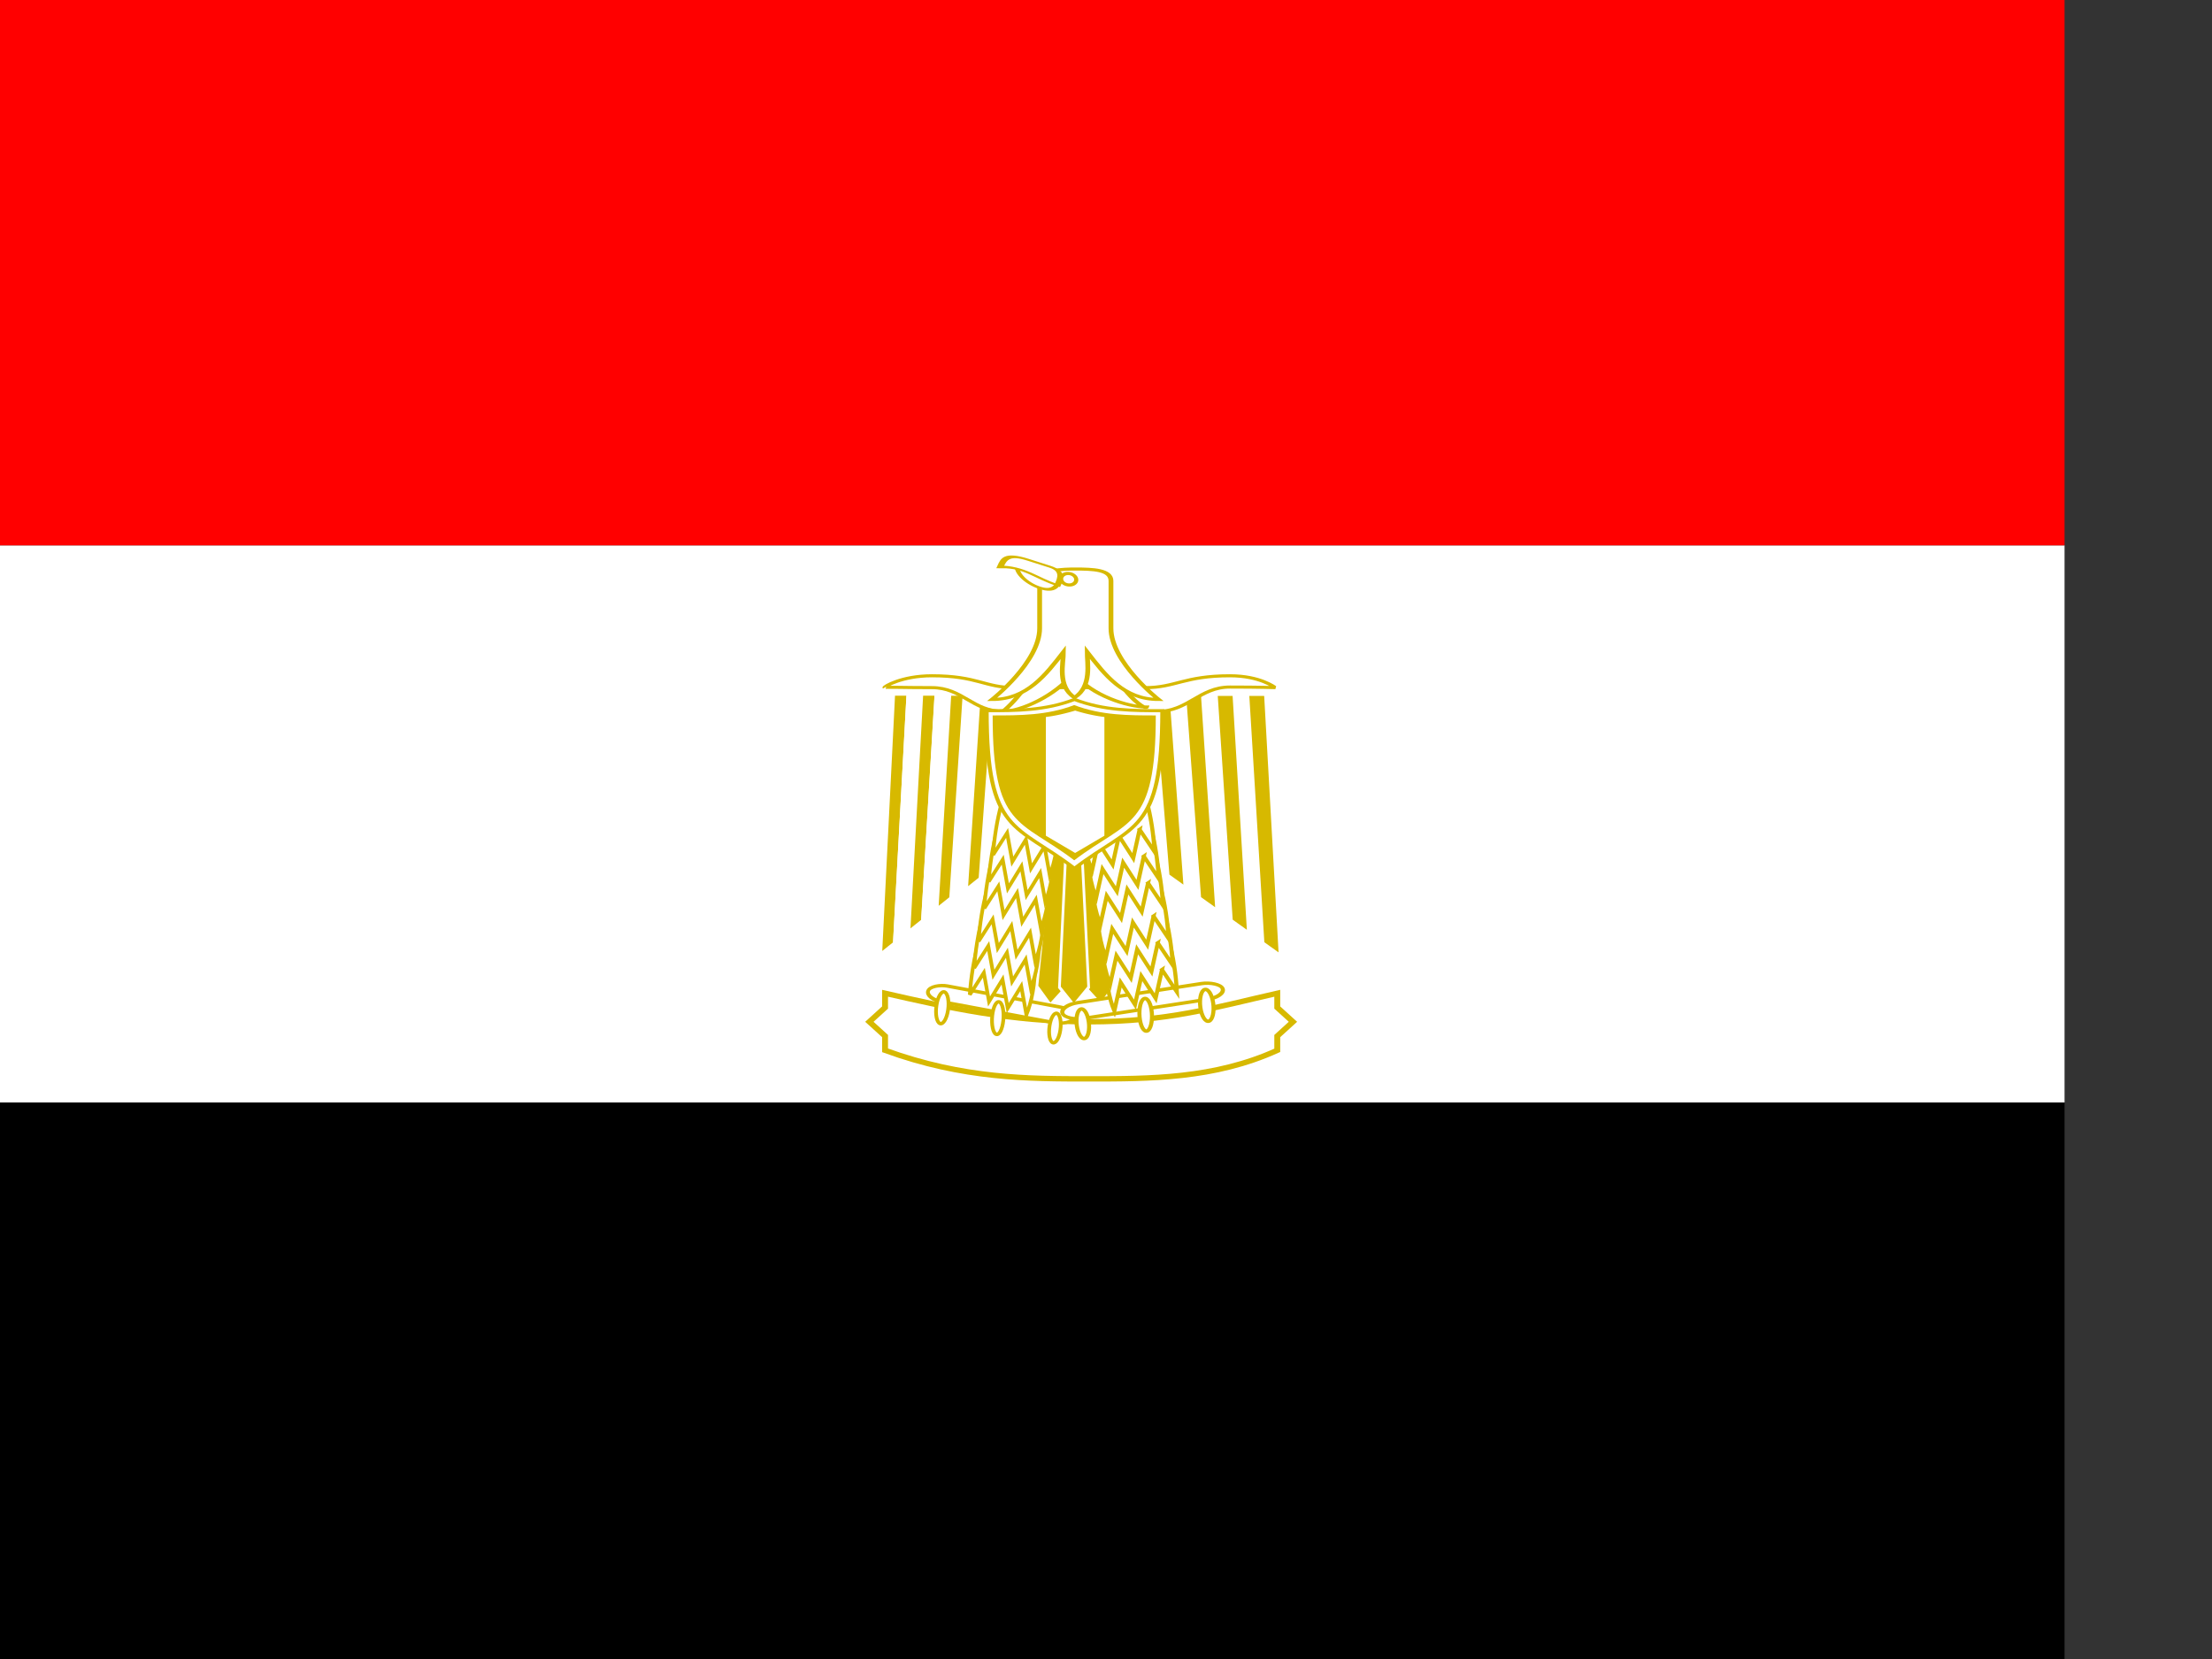 <svg xmlns="http://www.w3.org/2000/svg" height="480" width="640"><rect width="100%" height="100%" fill="#333333" stroke="none"/><defs><clipPath id="a"><path fill-opacity=".67" d="M-85.333 0h682.67v512h-682.67z"/></clipPath></defs><g fill-rule="evenodd" clip-path="url(#a)"><path fill="#fff" d="M-40 157.774h720.279v161.211H-40z"/><path d="M-40 318.985h720.279v161.211H-40z"/><path fill="red" d="M-40 0h720.279v157.774H-40z"/><path d="M322.44-322.44h7.087l3.75 60.236-7.294 7.087-7.086-7.087 3.543-60.236z" transform="matrix(.587 -.031 .055 .735 141.205 488.285)" stroke="#fff" stroke-width="1pt" fill="#d7b900"/><path d="M322.44-322.44h7.087l3.75 60.236-7.294 7.087-7.086-7.087 3.543-60.236z" transform="matrix(.587 .022 -.04 .735 102.321 471.096)" stroke="#fff" stroke-width="1pt" fill="#d7b900"/><g stroke="#fff" stroke-width="4.824" fill="#d7b900"><path d="M368.045 198.935l4.571 81.495-9.142-6.52-4.571-74.976h9.142zM358.899 198.937l4.571 74.976-9.142-6.52-4.571-68.457h9.142zM349.75 198.949l4.571 68.457-9.142-6.52-4.571-61.936h9.142zM340.607 198.953l4.571 61.938-9.142-6.52-4.571-55.417h9.142z"/></g><g stroke="#fff" stroke-width="4.824" fill="#d7b900"><path d="M256.662 198.879l-4.075 81.495 8.15-6.52 4.075-74.976h-8.15z"/><path d="M264.801 198.881l-4.075 74.976 8.15-6.52 4.075-68.457h-8.15z"/><path d="M272.931 198.893l-4.075 68.457 8.15-6.52 4.075-61.936h-8.15zM281.417 199.756l-4.075 61.938 8.15-6.52 4.075-55.417h-8.15z"/></g><path d="M181.73 256.05c-1.004-1.312 19.847-18.646 55.28-18.646 53.15 0 61.307 18.646 96.741 18.646h152.02c35.433 0 45.723-18.646 98.872-18.646 35.433 0 52.168 18.293 53.149 18.646 0 0-17.716-.93-53.149-.93s-49.3 39.04-85.052 38.222c-26.788.818-144.23 0-179.66 0-35.433 0-47.486-37.292-82.92-37.292-35.433 0-56.284-1.312-55.28 0z" transform="matrix(.248 0 0 .184 210.863 151.841)" stroke="#d7b900" stroke-width="4.824" fill="#fff"/><path d="M400.39-109.84v3.543l3.543 3.543-3.543 3.543v3.543c-14.174 7.087-28.849 7.087-42.52 7.087-13.67 0-28.346 0-46.063-7.087v-3.543l-3.543-3.543 3.543-3.543v-3.543c14.173 3.543 28.347 7.086 46.063 7.086 17.717 0 28.347-3.543 42.52-7.086z" transform="matrix(1.281 0 0 1.165 -143.348 415.344)" stroke="#d7b900" stroke-width="1pt" fill="#fff"/><g transform="matrix(-1.029 .276 .295 .96 718.879 299.044)" stroke="#d7b900" fill="#fff"><rect transform="matrix(-.564 -.826 -.888 .459 0 0)" rx="2.395" ry="4.505" height="40.13" width="4.789" y="-406.53" x="-73.159"/><path d="M385.002-129.014l.939 8.38-5.262-5.12.939 8.38-5.262-5.12.939 8.38c-2.291-3.108-4.871-8.068-6.377-13.924 1.996-8.594 6.184-11.149 13.284-9.408 2.307 3.919 4.55 8.843 6.201 13.5l-5.401-5.067z"/><path d="M381.729-136.123l.939 8.38-5.262-5.12.939 8.38-5.262-5.12.939 8.38c-2.291-3.108-4.871-8.068-6.377-13.924 1.996-8.594 6.184-11.149 13.284-9.408 2.307 3.919 4.55 8.843 6.201 13.5l-5.401-5.067z"/><path d="M378.455-143.233l.939 8.38-5.262-5.12.939 8.38-5.262-5.12.939 8.38c-2.291-3.108-4.871-8.068-6.377-13.924 1.996-8.594 6.184-11.149 13.284-9.408 2.307 3.919 4.55 8.843 6.201 13.5l-5.401-5.067z"/><path d="M374.338-151.987l.939 8.38-5.262-5.12.939 8.38-5.262-5.12.939 8.38c-2.291-3.108-4.871-8.068-6.377-13.924 1.996-8.594 6.184-11.149 13.284-9.408 2.307 3.919 4.55 8.843 6.201 13.5l-5.401-5.067z"/><path d="M371.065-159.094l.939 8.38-5.262-5.12.939 8.38-5.262-5.12.939 8.38c-2.291-3.108-4.871-8.068-6.377-13.924 1.996-8.594 6.184-11.149 13.284-9.408 2.307 3.919 4.55 8.843 6.201 13.5l-5.401-5.067z"/><path d="M367.792-166.204l.939 8.38-5.262-5.12.939 8.38-5.262-5.12.939 8.38c-2.291-3.108-4.871-8.068-6.377-13.924 1.996-8.594 6.184-11.149 13.284-9.408 2.307 3.919 4.55 8.843 6.201 13.5l-5.401-5.067zM372.185-109.28c.954 2.161 1.17 4.344.483 4.876s-2.018-.789-2.973-2.95-1.17-4.344-.483-4.876 2.018.789 2.973 2.95zM386.245-116.423c.954 2.412 1.17 4.849.483 5.443s-2.018-.881-2.973-3.293-1.17-4.849-.483-5.443 2.018.881 2.973 3.293zM399.931-123.414c1.024 2.329 1.256 4.681.518 5.254s-2.167-.85-3.191-3.179-1.256-4.681-.518-5.254 2.167.85 3.191 3.179z"/></g><path d="M268.29 261.84s32.89-42.159 32.89-95.309h70.866c0 53.15 34.308 95.309 35.434 88.584-17.717 0-53.15-17.717-70.866-53.15-17.716 35.434-50.608 59.875-68.324 59.875z" transform="matrix(.298 0 0 .184 210.282 157.629)" stroke="#d7b900" stroke-width="4.824" fill="#fff"/><path d="M253.46 240.41s47.939-58.726 47.939-111.88V53.946c0-17.717 23.97-18.646 35.955-18.646 17.717 0 35.954.929 35.954 18.646v74.584c0 53.149 47.94 111.88 47.94 111.88-35.433 0-54.193-39.151-71.909-74.584 0 17.717 4.993 53.862-12.724 71.579-17.716-17.717-11.246-53.862-11.246-71.579-17.717 35.433-36.475 74.584-71.909 74.584z" transform="matrix(.287 0 0 .184 214.299 158.142)" stroke="#d7b900" stroke-width="4.824" fill="#fff"/><path d="M283.12 77.953h53.149c0 17.716 0 35.433-17.716 35.433-17.717 0-35.433-17.717-35.433-35.433z" transform="matrix(.234 .075 -.052 .114 232.255 133.274)" stroke="#d7b900" stroke-width="5.909" fill="#fff"/><path d="M183.96 42.52c11.811 0 11.811 17.716 11.811 35.433-17.716 0-29.528-17.717-47.244 0 0-19.559 0-35.433 17.716-35.433h17.717z" transform="matrix(.351 .112 -.052 .114 241.326 138.492)" stroke="#d7b900" stroke-width="4.824" fill="#fff"/><path d="M336.61 69.094a8.858 8.858 0 1 1-17.716 0 8.858 8.858 0 0 1 17.716 0z" transform="matrix(.234 .075 -.078 .172 237.899 131.125)" stroke="#d7b900" stroke-width="4.824" fill="#fff"/><path d="M322.44-322.44h7.087l3.75 60.236-7.294 7.087-7.086-7.087 3.543-60.236z" transform="matrix(.588 0 0 .736 119.019 478.636)" stroke="#fff" stroke-width="1pt" fill="#d7b900"/><g transform="matrix(1.122 .293 -.345 .955 -140.279 290.961)" stroke="#d7b900" fill="#fff"><rect transform="matrix(-.564 -.826 -.888 .459 0 0)" rx="2.395" ry="4.505" height="40.13" width="4.789" y="-406.53" x="-73.159"/><path d="M385.002-129.014l.939 8.38-5.262-5.12.939 8.38-5.262-5.12.939 8.38c-2.291-3.108-4.871-8.068-6.377-13.924 1.996-8.594 6.184-11.149 13.284-9.408 2.307 3.919 4.55 8.843 6.201 13.5l-5.401-5.067z"/><path d="M381.729-136.123l.939 8.38-5.262-5.12.939 8.38-5.262-5.12.939 8.38c-2.291-3.108-4.871-8.068-6.377-13.924 1.996-8.594 6.184-11.149 13.284-9.408 2.307 3.919 4.55 8.843 6.201 13.5l-5.401-5.067z"/><path d="M378.455-143.233l.939 8.38-5.262-5.12.939 8.38-5.262-5.12.939 8.38c-2.291-3.108-4.871-8.068-6.377-13.924 1.996-8.594 6.184-11.149 13.284-9.408 2.307 3.919 4.55 8.843 6.201 13.5l-5.401-5.067z"/><path d="M374.338-151.987l.939 8.38-5.262-5.12.939 8.38-5.262-5.12.939 8.38c-2.291-3.108-4.871-8.068-6.377-13.924 1.996-8.594 6.184-11.149 13.284-9.408 2.307 3.919 4.55 8.843 6.201 13.5l-5.401-5.067z"/><path d="M371.065-159.094l.939 8.38-5.262-5.12.939 8.38-5.262-5.12.939 8.38c-2.291-3.108-4.871-8.068-6.377-13.924 1.996-8.594 6.184-11.149 13.284-9.408 2.307 3.919 4.55 8.843 6.201 13.5l-5.401-5.067z"/><path d="M367.792-166.204l.939 8.38-5.262-5.12.939 8.38-5.262-5.12.939 8.38c-2.291-3.108-4.871-8.068-6.377-13.924 1.996-8.594 6.184-11.149 13.284-9.408 2.307 3.919 4.55 8.843 6.201 13.5l-5.401-5.067zM372.185-109.28c.954 2.161 1.17 4.344.483 4.876s-2.018-.789-2.973-2.95-1.17-4.344-.483-4.876 2.018.789 2.973 2.95zM386.245-116.423c.954 2.412 1.17 4.849.483 5.443s-2.018-.881-2.973-3.293-1.17-4.849-.483-5.443 2.018.881 2.973 3.293zM399.931-123.414c1.024 2.329 1.256 4.681.518 5.254s-2.167-.85-3.191-3.179-1.256-4.681-.518-5.254 2.167.85 3.191 3.179z"/></g><path d="M301.18 290.55c0 194.88 35.433 177.17 106.3 248.03 70.866-70.866 106.3-53.15 106.3-248.03-35.434 0-70.867 0-106.3-17.716-35.432 17.716-70.866 17.716-106.3 17.716z" transform="matrix(.239 0 0 .184 213.493 152.167)" stroke="#d7b900" stroke-width="4.824" fill="#fff"/><path d="M287.205 206.995c0 32.935 7.866 29.942 23.599 41.917 15.732-11.976 23.599-8.982 23.599-41.917-7.866 0-15.732 0-23.599-2.994-7.866 2.994-15.732 2.994-23.599 2.994z" fill="#d7b900"/><path d="M302.601 207.452v34.345l8.468 4.99 8.468-4.99v-34.345a49.1 49.1 0 0 1-8.455-1.856c-2.801.841-5.655 1.502-8.482 1.856z" fill="#fff"/></g></svg>